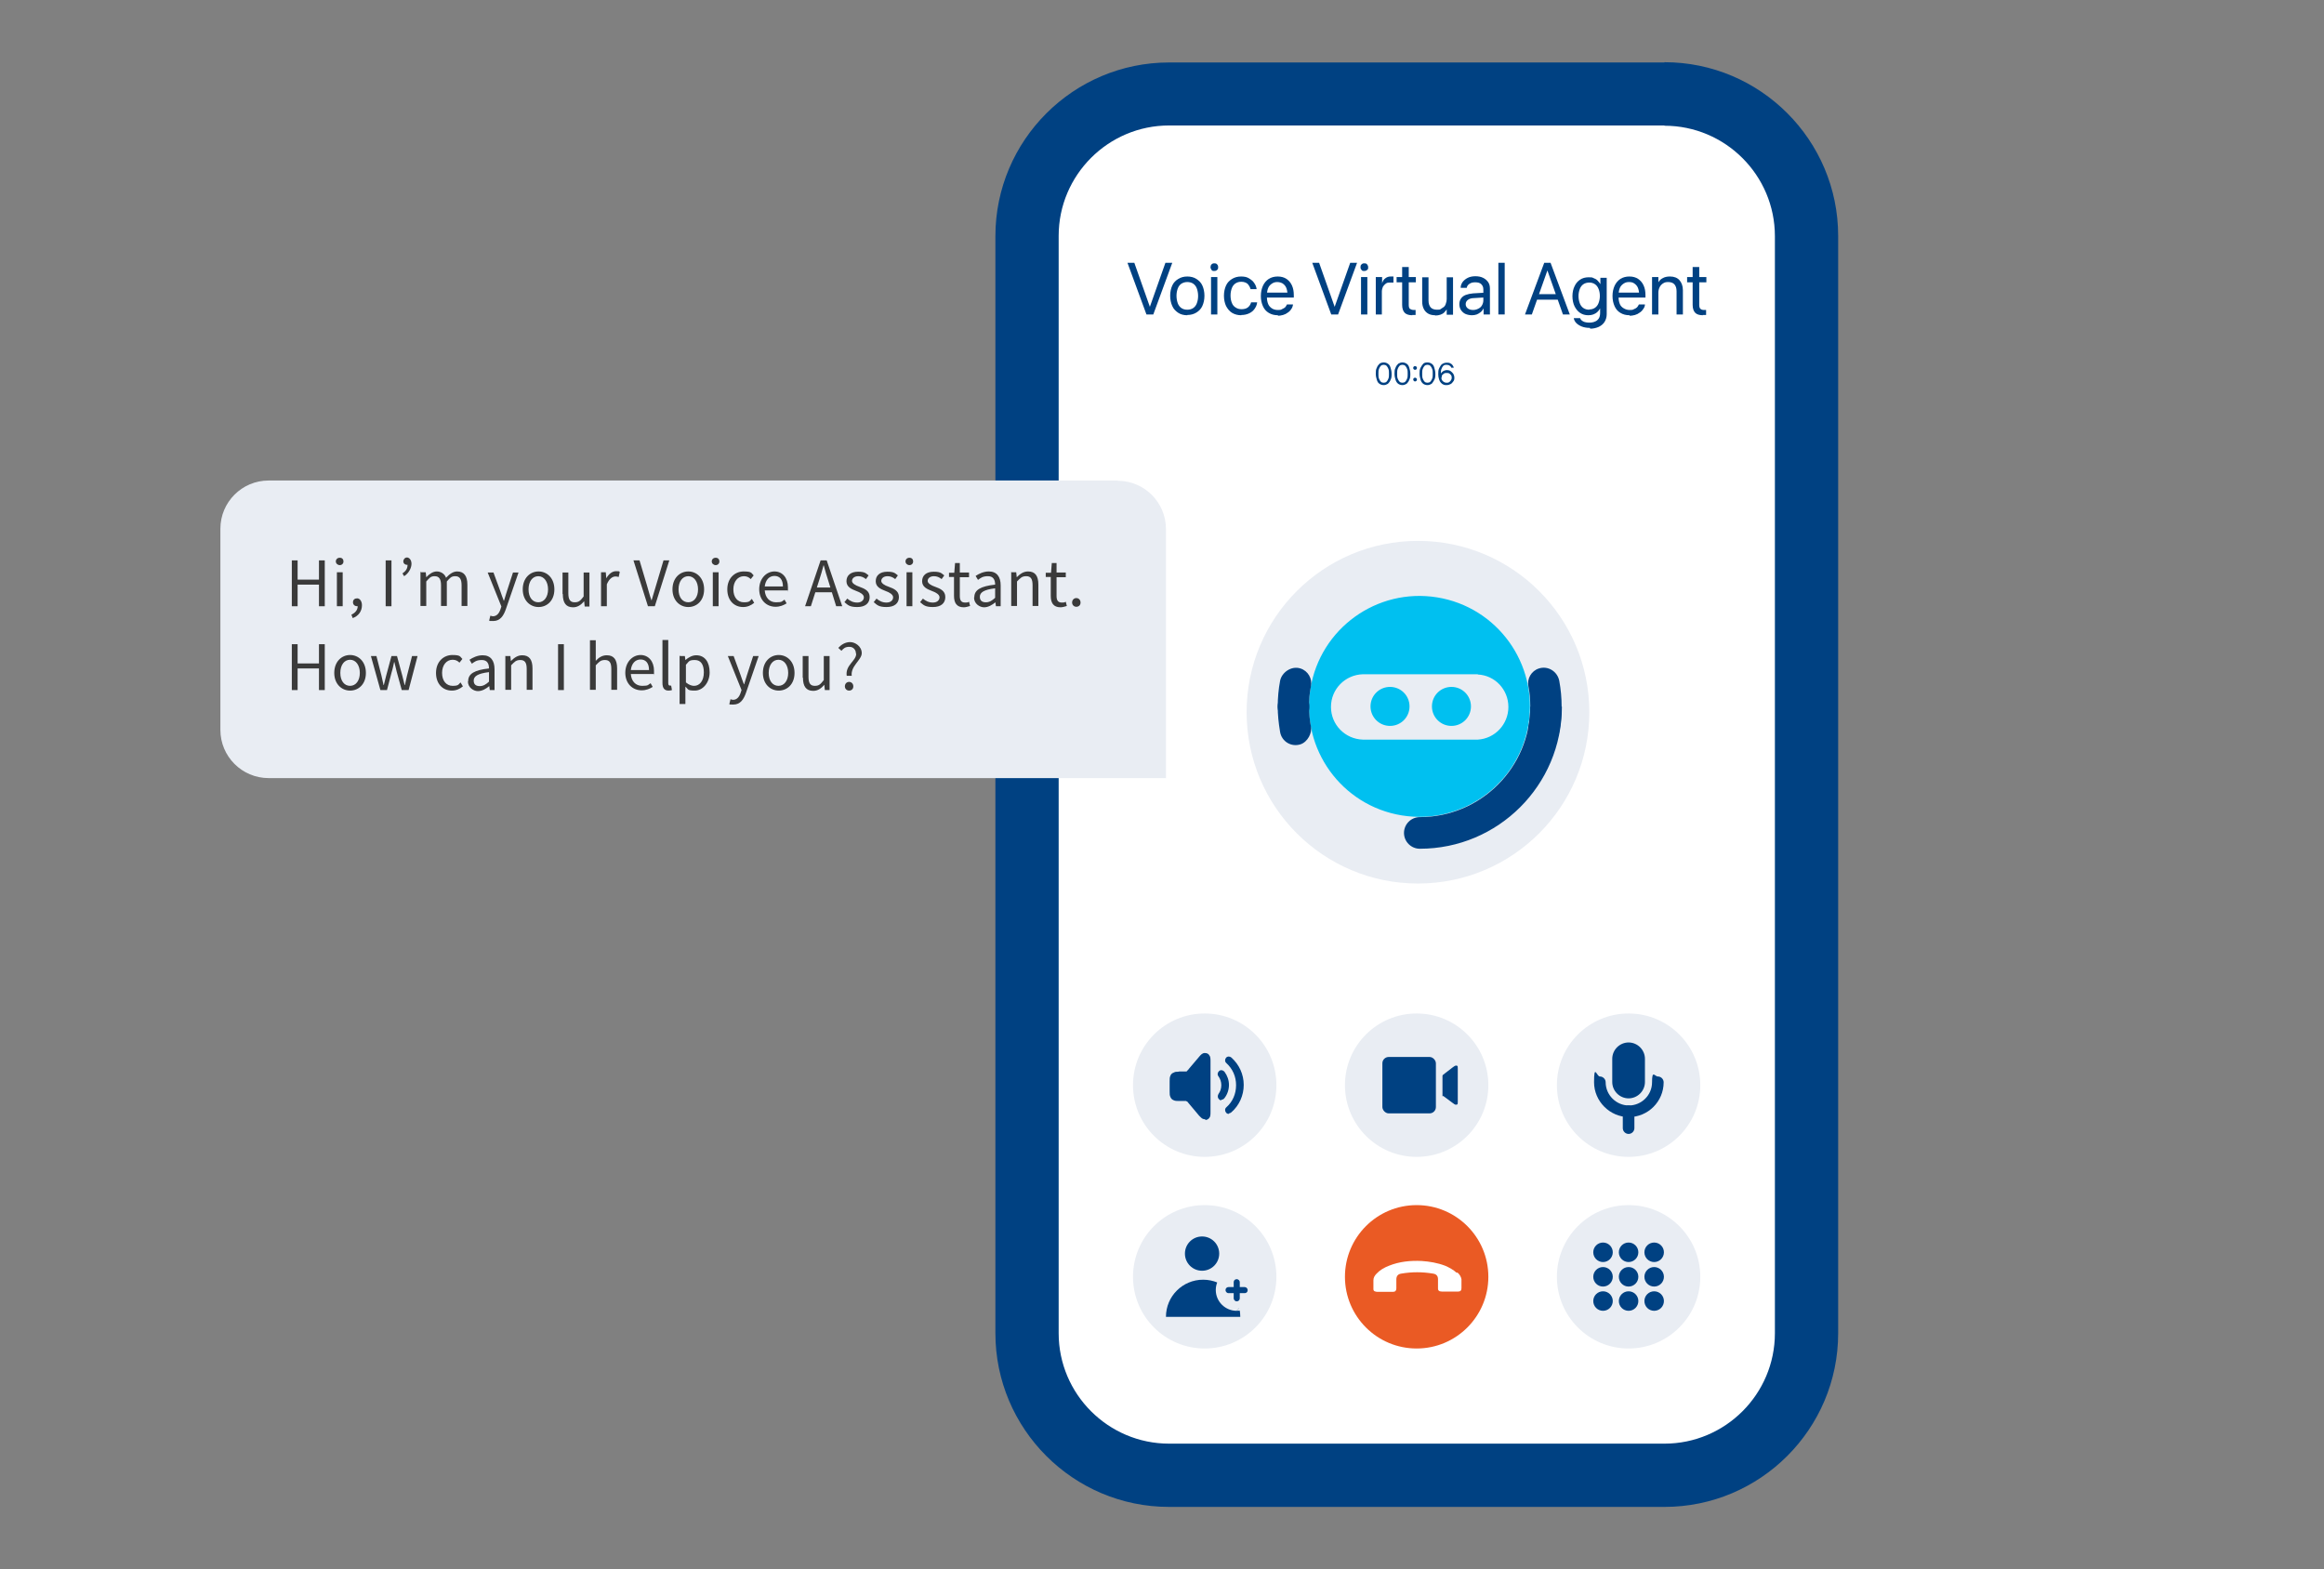 <?xml version="1.0" encoding="UTF-8"?>
<svg id="Livello_1" xmlns="http://www.w3.org/2000/svg" version="1.1" viewBox="0 0 881.6 595.3">
  <rect x="0" y="0" width="881.6" height="595.3" fill="#808080" stroke="none"/>
  <!-- Generator: Adobe Illustrator 29.4.0, SVG Export Plug-In . SVG Version: 2.1.0 Build 152)  -->
  <defs>
    <style>
      .st0 {
        fill: none;
      }

      .st1 {
        fill-rule: evenodd;
      }

      .st1, .st2 {
        fill: #fff;
      }

      .st3 {
        fill: #00c0f0;
      }

      .st4 {
        fill: #004182;
      }

      .st5 {
        fill: #3a3a3a;
      }

      .st6 {
        fill: #ea5a24;
      }

      .st7 {
        fill: #e9edf3;
      }
    </style>
  </defs>
  <g>
    <g>
      <path class="st2" d="M443.5,35.7h187.9c29.7,0,53.9,24.1,53.9,53.9v416.2c0,29.7-24.1,53.9-53.9,53.9h-187.9c-29.7,0-53.9-24.1-53.9-53.9V89.5c0-29.7,24.1-53.9,53.9-53.9h0Z"/>
      <path class="st4" d="M631.4,47.7c23.1,0,41.9,18.8,41.9,41.9v416.2c0,23.1-18.8,41.9-41.9,41.9h-187.9c-23.1,0-41.9-18.8-41.9-41.9V89.5c0-23.1,18.8-41.9,41.9-41.9h187.9M631.4,23.7h-187.9c-36.3,0-65.9,29.5-65.9,65.9v416.2c0,36.3,29.5,65.9,65.9,65.9h187.9c36.3,0,65.9-29.5,65.9-65.9V89.5c0-36.3-29.5-65.9-65.9-65.9h0Z"/>
    </g>
    <circle class="st7" cx="537.9" cy="270.2" r="65"/>
    <circle class="st7" cx="457" cy="411.7" r="27.2"/>
    <circle class="st7" cx="537.4" cy="411.7" r="27.2"/>
    <circle class="st7" cx="617.8" cy="411.7" r="27.2"/>
    <circle class="st7" cx="457" cy="484.4" r="27.2"/>
    <circle class="st6" cx="537.4" cy="484.4" r="27.2"/>
    <circle class="st7" cx="617.8" cy="484.4" r="27.2"/>
    <g>
      <path class="st4" d="M434.9,119.3l-7.2-19.6h2.6l5.9,16.7h0l5.9-16.7h2.6l-7.2,19.6h-2.6Z"/>
      <path class="st4" d="M450.4,119.6c-1.3,0-2.5-.3-3.4-.9s-1.8-1.4-2.3-2.6c-.5-1.1-.8-2.4-.8-3.9h0c0-1.5.3-2.8.8-3.9s1.3-1.9,2.3-2.5,2.1-.9,3.4-.9,2.5.3,3.4.9c1,.6,1.8,1.4,2.3,2.5s.8,2.4.8,3.9h0c0,1.5-.3,2.8-.8,3.9s-1.3,1.9-2.3,2.5-2.1.9-3.4.9h0ZM450.4,117.5c.8,0,1.6-.2,2.2-.6s1.1-1,1.4-1.8.5-1.7.5-2.8h0c0-1.1-.2-2.1-.5-2.9s-.8-1.4-1.4-1.8-1.4-.6-2.2-.6-1.5.2-2.2.6c-.6.4-1.1,1-1.4,1.8s-.5,1.7-.5,2.8h0c0,1.1.2,2.1.5,2.9s.8,1.4,1.4,1.8,1.3.6,2.2.6Z"/>
      <path class="st4" d="M460.6,102.8c-.4,0-.8,0-1-.4s-.4-.6-.4-1,.1-.8.4-1.1c.3-.3.6-.4,1-.4s.8,0,1.1.4c.3.3.4.6.4,1.1s-.1.8-.4,1c-.3.3-.6.4-1.1.4ZM459.4,119.3v-14.2h2.4v14.2h-2.4Z"/>
      <path class="st4" d="M470.9,119.6c-1.3,0-2.5-.3-3.5-.9s-1.7-1.5-2.3-2.6c-.5-1.1-.8-2.4-.8-3.9h0c0-1.5.3-2.8.8-3.9s1.3-1.9,2.3-2.5,2.1-.9,3.4-.9,2.2.2,3,.7,1.5,1,2,1.8c.5.7.8,1.5.9,2.3h0c0,0-2.3,0-2.3,0h0c-.2-.8-.6-1.4-1.1-2-.6-.5-1.4-.8-2.4-.8s-1.5.2-2.2.6c-.6.4-1.1,1-1.4,1.8s-.5,1.7-.5,2.8h0c0,1.1.2,2.1.5,2.8.3.8.8,1.4,1.5,1.8.6.4,1.3.6,2.2.6s1.8-.2,2.4-.7,1-1.1,1.2-1.9h0c0,0,2.3,0,2.3,0h0c-.1,1-.5,1.8-1,2.5s-1.2,1.3-2.1,1.7-1.8.6-2.9.6h0Z"/>
      <path class="st4" d="M484.8,119.6c-1.4,0-2.5-.3-3.5-.9s-1.7-1.4-2.2-2.5-.8-2.4-.8-3.9h0c0-1.5.3-2.8.8-3.9s1.3-2,2.2-2.6c1-.6,2.1-.9,3.4-.9s2.4.3,3.3.9,1.6,1.4,2.1,2.5.7,2.3.7,3.7v.9h-11.4v-1.9h10.2l-1.2,1.7v-.9c0-1.1-.2-2-.5-2.7s-.8-1.2-1.4-1.6c-.6-.3-1.2-.5-2-.5s-1.4.2-2,.6-1.1.9-1.4,1.6-.5,1.6-.5,2.7v.9c0,1,.2,1.9.5,2.6s.8,1.2,1.4,1.6,1.4.6,2.2.6,1.1,0,1.6-.3.9-.4,1.2-.7c.3-.3.5-.7.7-1.1h0c0,0,2.3,0,2.3,0h0c-.1.7-.3,1.3-.7,1.8-.3.5-.8,1-1.3,1.3-.5.4-1.1.7-1.8.9-.7.2-1.4.3-2.2.3h.3Z"/>
      <path class="st4" d="M505,119.3l-7.2-19.6h2.6l5.9,16.7h0l5.9-16.7h2.6l-7.2,19.6h-2.6Z"/>
      <path class="st4" d="M517.5,102.8c-.4,0-.8,0-1-.4-.3-.3-.4-.6-.4-1s0-.8.4-1.1c.3-.3.6-.4,1-.4s.8,0,1.1.4.4.6.4,1.1,0,.8-.4,1c-.3.3-.6.4-1.1.4ZM516.3,119.3v-14.2h2.4v14.2h-2.4Z"/>
      <path class="st4" d="M521.9,119.3v-14.2h2.4v2.4h0c.2-.8.6-1.5,1.2-1.9.6-.5,1.3-.7,2.1-.7s.4,0,.6,0h.4v2.3h-1.3c-.6,0-1.1,0-1.6.4s-.8.7-1.1,1.2c-.2.5-.4,1.1-.4,1.8v8.7h-2.4,0Z"/>
      <path class="st4" d="M535.8,119.6c-1.3,0-2.3-.3-2.9-.9s-1-1.6-1-3v-8.6h-2.1v-2h2.1v-3.8h2.5v3.8h2.7v2h-2.7v8.6c0,.8.2,1.3.5,1.5s.8.4,1.4.4.3,0,.4,0h.3v1.9h-1.3,0Z"/>
      <path class="st4" d="M544.4,119.6c-1,0-1.9-.2-2.6-.6s-1.3-1-1.7-1.8-.6-1.7-.6-2.8v-9.2h2.4v8.8c0,1.2.3,2,.8,2.6s1.4.9,2.4.9,1.1,0,1.5-.3.8-.5,1.2-.8c.3-.3.6-.8.7-1.3.2-.5.3-1,.3-1.6v-8.3h2.4v14.2h-2.4v-2h0c-.3.4-.6.8-1,1.2s-.9.6-1.4.8c-.6.2-1.2.3-1.9.3h-.1Z"/>
      <path class="st4" d="M558.4,119.6c-.9,0-1.8-.2-2.5-.5s-1.3-.9-1.7-1.5-.6-1.4-.6-2.2h0c0-.8.2-1.5.6-2.1s1-1.1,1.8-1.4,1.7-.5,2.8-.6l5.2-.3v1.8l-5,.3c-.9,0-1.7.3-2.2.7-.5.4-.8.9-.8,1.6h0c0,.7.3,1.2.8,1.6s1.2.6,2,.6,1.4-.2,2-.5,1.1-.7,1.4-1.3c.3-.5.5-1.2.5-1.8v-4.2c0-.9-.3-1.5-.8-2s-1.3-.7-2.3-.7-1.6.2-2.2.6c-.6.4-.9.9-1,1.5h0c0,0-2.3,0-2.3,0h0c0-.9.3-1.6.8-2.3.5-.6,1.1-1.1,1.9-1.5.8-.4,1.8-.6,2.9-.6s2.1.2,2.9.6c.8.4,1.4.9,1.9,1.6s.7,1.5.7,2.5v9.8h-2.4v-2.3h0c-.3.5-.6,1-1.1,1.4s-1,.7-1.5.9c-.6.2-1.2.3-1.8.3h0Z"/>
      <path class="st4" d="M568.4,119.3v-19.6h2.4v19.6h-2.4Z"/>
      <path class="st4" d="M578.5,119.3l7.3-19.6h1.8v2.9h-.6l-5.9,16.7h-2.6ZM581.8,113.7l.8-2.1h8.7l.8,2.1h-10.3ZM592.9,119.3l-5.9-16.7v-2.9h1.2l7.3,19.6h-2.6Z"/>
      <path class="st4" d="M603.1,124.4c-1.2,0-2.2-.2-3-.5s-1.6-.8-2.1-1.3-.9-1.2-1-1.9h0c0,0,2.4,0,2.4,0h0c.2.6.7,1,1.3,1.3s1.5.4,2.4.4,2.2-.3,2.9-1c.7-.6,1-1.5,1-2.6v-1.8h0c-.3.5-.6,1-1.1,1.4-.4.4-1,.7-1.5.9s-1.2.3-1.9.3c-1.2,0-2.2-.3-3.1-.9-.9-.6-1.6-1.5-2.1-2.5s-.8-2.4-.8-3.8h0c0-1.5.3-2.8.8-3.8.5-1.1,1.2-1.9,2.1-2.5.9-.6,2-.9,3.2-.9s1.3,0,1.9.3c.6.2,1.1.5,1.5.9s.8.9,1.1,1.4h0v-2.4h2.4v13.8c0,1.1-.3,2.1-.8,2.9s-1.2,1.4-2.2,1.9c-.9.4-2,.7-3.3.7v-.2ZM602.9,117.4c.8,0,1.5-.2,2.1-.6s1.1-1,1.4-1.8c.3-.8.5-1.7.5-2.7h0c0-1.1-.2-2-.5-2.7-.3-.8-.8-1.4-1.4-1.8-.6-.4-1.3-.6-2.1-.6s-1.6.2-2.2.6c-.6.4-1.1,1-1.4,1.8-.3.8-.5,1.7-.5,2.7h0c0,1.1.2,2,.5,2.8s.8,1.4,1.4,1.8c.6.4,1.3.6,2.2.6h0Z"/>
      <path class="st4" d="M618.2,119.6c-1.4,0-2.5-.3-3.5-.9s-1.7-1.4-2.2-2.5-.8-2.4-.8-3.9h0c0-1.5.3-2.8.8-3.9s1.3-2,2.2-2.6c1-.6,2.1-.9,3.4-.9s2.4.3,3.3.9c.9.6,1.6,1.4,2.1,2.5s.7,2.3.7,3.7v.9h-11.4v-1.9h10.2l-1.2,1.7v-.9c0-1.1-.2-2-.5-2.7s-.8-1.2-1.4-1.6-1.2-.5-2-.5-1.4.2-2,.6-1.1.9-1.4,1.6c-.3.7-.5,1.6-.5,2.7v.9c0,1,.2,1.9.5,2.6s.8,1.2,1.5,1.6,1.4.6,2.2.6,1.1,0,1.6-.3c.5-.2.9-.4,1.2-.7.3-.3.5-.7.7-1.1h0c0,0,2.3,0,2.3,0h0c0,.7-.3,1.3-.7,1.8-.3.5-.8,1-1.3,1.3-.5.4-1.1.7-1.8.9-.7.2-1.4.3-2.2.3h.2Z"/>
      <path class="st4" d="M626.7,119.3v-14.2h2.4v2h0c.4-.7.9-1.2,1.7-1.6.7-.4,1.6-.6,2.7-.6,1.6,0,2.8.5,3.6,1.4s1.3,2.2,1.3,3.8v9.2h-2.4v-8.8c0-1.2-.3-2-.8-2.6s-1.4-.9-2.4-.9-1.4.2-1.9.5-1,.8-1.3,1.4-.5,1.3-.5,2.1v8.3h-2.4,0Z"/>
      <path class="st4" d="M646,119.6c-1.3,0-2.3-.3-2.9-.9s-1-1.6-1-3v-8.6h-2.1v-2h2.1v-3.8h2.5v3.8h2.7v2h-2.7v8.6c0,.8.2,1.3.5,1.5.3.3.8.4,1.4.4s.3,0,.4,0h.3v1.9h-1.3,0Z"/>
    </g>
    <g>
      <path class="st4" d="M524.9,146.1c-.6,0-1.2-.2-1.6-.5-.5-.3-.8-.8-1-1.5-.2-.6-.4-1.4-.4-2.3h0c0-.9,0-1.6.4-2.3.2-.6.6-1.1,1-1.5.4-.3,1-.5,1.6-.5s1.2.2,1.6.5c.5.3.8.8,1,1.5.2.6.4,1.4.4,2.3h0c0,.9,0,1.6-.4,2.3-.2.6-.6,1.1-1,1.5-.5.3-1,.5-1.6.5ZM524.9,145.2c.4,0,.8-.1,1.1-.4.3-.3.5-.7.7-1.2s.2-1.1.2-1.8h0c0-.7,0-1.3-.2-1.8s-.4-.9-.7-1.2-.7-.4-1.1-.4-.8.1-1.1.4c-.3.3-.5.7-.7,1.2s-.2,1.1-.2,1.8h0c0,.7,0,1.3.2,1.8s.4.9.7,1.2.7.4,1.1.4Z"/>
      <path class="st4" d="M532,146.1c-.6,0-1.2-.2-1.6-.5-.4-.3-.8-.8-1-1.5-.2-.6-.4-1.4-.4-2.3h0c0-.9,0-1.6.4-2.3.2-.6.6-1.1,1-1.5.5-.3,1-.5,1.6-.5s1.2.2,1.6.5c.5.3.8.8,1,1.5.2.6.4,1.4.4,2.3h0c0,.9,0,1.6-.4,2.3-.2.6-.6,1.1-1,1.5-.5.3-1,.5-1.6.5ZM532,145.2c.4,0,.8-.1,1.1-.4.3-.3.5-.7.7-1.2s.2-1.1.2-1.8h0c0-.7,0-1.3-.2-1.8s-.4-.9-.7-1.2-.7-.4-1.1-.4-.8.1-1.1.4c-.3.3-.5.7-.7,1.2s-.2,1.1-.2,1.8h0c0,.7,0,1.3.2,1.8s.4.9.7,1.2.7.4,1.1.4Z"/>
      <path class="st4" d="M536.8,140.3c-.2,0-.3,0-.5-.2s-.2-.3-.2-.5,0-.3.2-.5c0-.1.3-.2.5-.2s.3,0,.5.2.2.3.2.5,0,.3-.2.5c0,.1-.3.2-.5.2ZM536.8,144.7c-.2,0-.3,0-.5-.2,0-.1-.2-.3-.2-.5s0-.3.2-.5c0-.1.3-.2.5-.2s.3,0,.5.2.2.3.2.5,0,.3-.2.5-.3.2-.5.2Z"/>
      <path class="st4" d="M541.5,146.1c-.6,0-1.2-.2-1.6-.5s-.8-.8-1-1.5-.4-1.4-.4-2.3h0c0-.9,0-1.6.4-2.3s.6-1.1,1-1.5,1-.5,1.6-.5,1.2.2,1.6.5c.5.3.8.8,1,1.5s.4,1.4.4,2.3h0c0,.9,0,1.6-.4,2.3s-.6,1.1-1,1.5c-.5.3-1,.5-1.6.5ZM541.5,145.2c.4,0,.8-.1,1.1-.4s.5-.7.7-1.2.2-1.1.2-1.8h0c0-.7,0-1.3-.2-1.8s-.4-.9-.7-1.2-.7-.4-1.1-.4-.8.1-1.1.4c-.3.3-.5.7-.7,1.2s-.2,1.1-.2,1.8h0c0,.7,0,1.3.2,1.8s.4.9.7,1.2.7.4,1.1.4Z"/>
      <path class="st4" d="M548.7,146.1c-.4,0-.8,0-1.1-.2-.4-.1-.7-.4-1-.7s-.5-.7-.7-1.3-.3-1.2-.3-1.9h0c0-.9,0-1.7.4-2.4s.6-1.2,1.1-1.5,1-.5,1.7-.5.9,0,1.3.2.7.4.9.7.4.6.5,1h-1c0-.3-.2-.5-.4-.6-.2-.2-.3-.3-.6-.4-.2,0-.5-.1-.8-.1-.5,0-.9.1-1.2.4-.3.3-.5.7-.7,1.2s-.2,1-.2,1.6h0c0,.2.2,1.6.2,1.6,0,.3,0,.7.2,1s.4.5.7.7.6.3,1,.3.7,0,1-.2.5-.4.7-.7.3-.6.3-.9h0c0-.4,0-.7-.2-1s-.4-.5-.7-.7-.6-.2-1-.2-.7,0-1,.2-.5.4-.7.6-.2.6-.2.9h-.3v-1.4h0c0-.2.3-.5.5-.7s.5-.4.8-.5.6-.2,1-.2,1,.1,1.4.4.7.6,1,1c.2.4.4.9.4,1.4h0c0,.6,0,1-.4,1.5-.3.4-.6.8-1,1s-.9.4-1.5.4h-.2Z"/>
    </g>
    <g>
      <path class="st4" d="M457.2,424.6c-.2,0-.3,0-.5,0-.7-.1-1.2-.7-1.8-1.3l-4.2-5c-.1-.2-.3-.4-.4-.4,0,0-.2-.1-.4-.2h-2.6c-.9,0-1.5,0-2.1-.3-.6-.2-1-.7-1.2-1.2-.3-.6-.3-1.2-.3-2.1v-3.9c0-.9,0-1.5.3-2.1.2-.6.7-1,1.3-1.2.5-.3,1-.3,1.6-.3.2,0,.3-.1.5-.1h2.7c0,0,.2-.1.2-.2,0,0,.2-.3.4-.4l.3-.4,3.9-4.6c.6-.7,1.2-1.4,2.1-1.4s1.4.3,1.7.8c.5.6.5,1.3.5,2.4v19c0,1.3,0,2-.6,2.6-.5.5-1,.6-1.4.6ZM446.6,414.8c.1,0,.5,0,.8,0h2.8c.2,0,.3,0,.4,0,.3.1.8.3,1.2.6.4.3.7.6,1,1l.3.4,3.2,3.8v-17.5l-3.5,4.2c-.3.4-.6.7-1,1-.4.3-1,.6-1.7.6h-2.3c-.4.2-1.1,0-1.3.1,0,0,0,0,0,0,0,0,0,0,0,0,0,.1,0,.5,0,.8v3.9c0,.3,0,.7,0,.8,0,0,0,0,0,0,0,0,0,0,0,0ZM446.7,414.8s0,0,0,0c0,0,0,0,0,0ZM446.5,414.6s0,0,0,0c0,0,0,0,0,0ZM446.5,409.3h0s0,0,0,0ZM446.7,409.1h0ZM457.5,401.8h0ZM456.3,401.4s0,0,0,0c0,0,0,0,0,0ZM466.1,422.6c-.4,0-.8-.2-1-.5-.5-.6-.5-1.5.1-2,2.4-2.1,3.7-5.1,3.7-8.4s-1.3-6.2-3.7-8.4c-.6-.5-.6-1.4-.1-2,.5-.6,1.4-.6,2-.1,3,2.7,4.7,6.4,4.7,10.4s-1.7,7.8-4.7,10.4c-.3.2-.6.4-.9.4ZM463.3,417.4c-.3,0-.6,0-.8-.3-.6-.5-.7-1.3-.3-2,.7-1,1.1-2.1,1.1-3.4s-.4-2.4-1.1-3.4c-.5-.6-.3-1.5.3-2,.6-.5,1.5-.3,2,.3,1.1,1.5,1.7,3.2,1.7,5s-.6,3.6-1.7,5c-.3.4-.7.6-1.1.6Z"/>
      <polygon class="st4" points="456.9 400.4 456.9 423.1 454.3 418.7 449.7 416.4 445.1 416.4 445.1 407.3 452 407.3 456.9 400.4"/>
    </g>
    <path class="st1" d="M552.6,482.9c-1.3-1.2-2.8-2-4.4-2.7-2.9-1.1-5.9-1.6-8.9-1.8-4.3-.2-8.4.2-12.4,1.8-1.8.7-3.4,1.6-4.7,3-.7.7-1.2,1.5-1.2,2.5v3.4c0,.4.2.7.5.8.3.1.6.2.9.2h6.1c.8,0,1.2-.5,1.2-1.3v-3.4c0-1.3.6-2,1.8-2.2,4.1-.7,8.1-.7,12.2,0,1.2.2,1.8.9,1.8,2.1v3.6c0,.5.2.8.7,1,.2,0,.5.1.8.1h6.1c.9,0,1.3-.4,1.3-1.3v-3.4c-.2-1-.7-1.8-1.5-2.5h-.3Z"/>
    <g>
      <path class="st4" d="M552.8,404.4c-.2-.1-.4-.2-.6-.1-.3,0-.6.3-1.2.7l-3.5,2.7c-.2.1-.3.3-.3.5v7.1c0,1.2,0,.4.3.5l3.5,2.6c.6.5,1,.7,1.2.7s.5,0,.6-.1c.2-.1.2-.4.2-1.1v-12.5c0-.6,0-.9-.2-1.1h0Z"/>
      <rect class="st4" x="524.4" y="401" width="20.3" height="21.4" rx="2.4" ry="2.4"/>
    </g>
    <g>
      <circle class="st4" cx="608.1" cy="475.1" r="3.7"/>
      <circle class="st4" cx="617.8" cy="475.1" r="3.7"/>
      <circle class="st4" cx="627.5" cy="475.1" r="3.7"/>
      <circle class="st4" cx="608.1" cy="484.4" r="3.7"/>
      <circle class="st4" cx="617.8" cy="484.4" r="3.7"/>
      <circle class="st4" cx="627.5" cy="484.4" r="3.7"/>
      <circle class="st4" cx="608.1" cy="493.6" r="3.7"/>
      <circle class="st4" cx="617.8" cy="493.6" r="3.7"/>
      <circle class="st4" cx="627.5" cy="493.6" r="3.7"/>
    </g>
    <g>
      <path class="st4" d="M617.9,423.8c-7.2,0-13.2-6-13.2-13.2s1-2.2,2.2-2.2,2.2,1,2.2,2.2c0,4.8,4,8.8,8.8,8.8s8.8-3.9,8.8-8.8,1-2.2,2.2-2.2,2.2,1,2.2,2.2c0,7.3-5.9,13.2-13.2,13.2Z"/>
      <path class="st4" d="M617.8,395.5h0c3.4,0,6.2,2.8,6.2,6.2v8.8c0,3.4-2.8,6.2-6.2,6.2h0c-3.4,0-6.2-2.8-6.2-6.2v-8.8c0-3.4,2.8-6.2,6.2-6.2Z"/>
      <path class="st4" d="M617.8,430.2c-1.2,0-2.2-1-2.2-2.2v-6.4c0-1.2,1-2.2,2.2-2.2s2.2,1,2.2,2.2v6.4c0,1.2-1,2.2-2.2,2.2Z"/>
    </g>
    <g>
      <path class="st4" d="M456,469.1c3.6,0,6.5,2.9,6.5,6.5s-2.9,6.5-6.5,6.5-6.5-2.9-6.5-6.5,2.9-6.5,6.5-6.5"/>
      <path class="st4" d="M442.3,499.6c0-7.8,6.3-14.1,14.1-14.1s14.1,6.3,14.1,14.1"/>
      <path class="st7" d="M477,489.4c0,4.3-3.5,7.9-7.9,7.9"/>
      <path class="st7" d="M469.1,497.3c-4.3,0-7.9-3.5-7.9-7.9h0c0-4.3,3.5-7.9,7.9-7.9h0c4.3,0,7.9,3.5,7.9,7.9"/>
      <g>
        <rect class="st4" x="468" y="485.3" width="2.3" height="8.4" rx="1.1" ry="1.1"/>
        <rect class="st4" x="464.9" y="488.3" width="8.4" height="2.3" rx="1.1" ry="1.1"/>
      </g>
    </g>
    <g>
      <circle class="st3" cx="538.6" cy="268.1" r="41.9" transform="translate(187.7 756.8) rotate(-80.8)"/>
      <path class="st7" d="M560.6,255.8h-43.6c-6.7.2-12.1,5.6-12.1,12.4s5.4,12.2,12.1,12.4h43.6c6.5-.4,11.6-5.8,11.6-12.4s-5.1-12-11.6-12.3h0ZM527.3,275.4c-4.1,0-7.4-3.3-7.4-7.4s3.3-7.4,7.4-7.4,7.4,3.3,7.4,7.4-3.3,7.4-7.4,7.4ZM550.6,275.4c-4.1,0-7.4-3.3-7.4-7.4s3.3-7.4,7.4-7.4,7.4,3.3,7.4,7.4-3.3,7.4-7.4,7.4Z"/>
      <g>
        <path class="st4" d="M592.4,268.1c0-3.3-.3-6.6-.9-9.8-.7-3.6-4.3-5.8-7.7-4.7h0c-2.9.9-4.6,3.9-4,6.8.5,2.5.7,5,.7,7.6s-.2,5.2-.7,7.6c-.6,3,1.2,5.9,4,6.8h0c3.5,1.1,7.1-1.1,7.7-4.7.6-3.2.9-6.5.9-9.8v.2Z"/>
        <path class="st4" d="M484.7,268.1c0-3.3.3-6.6.9-9.8s4.3-5.8,7.7-4.7h0c2.9.9,4.6,3.9,4,6.8s-.7,5-.7,7.6.2,5.2.7,7.6-1.2,5.9-4,6.8h0c-3.5,1.1-7.1-1.1-7.7-4.7s-.9-6.5-.9-9.8v.2Z"/>
      </g>
      <circle class="st4" cx="490.7" cy="268.1" r="6"/>
      <path class="st4" d="M538.6,310c-3.3,0-6,2.7-6,6s2.7,6,6,6c29.7,0,53.9-24.1,53.9-53.9h-12c0,23.1-18.8,41.9-41.9,41.9Z"/>
      <rect class="st0" x="484.7" y="214.2" width="107.7" height="107.7"/>
    </g>
  </g>
  <path class="st7" d="M424,182.3H101.9c-10.1,0-18.3,8.2-18.3,18.3v76.3c0,10.1,8.2,18.3,18.3,18.3h340.4v-94.5c0-10.1-8.2-18.3-18.3-18.3h0Z"/>
  <g>
    <path class="st5" d="M110.7,212.6h2.2v7.3h8.1v-7.3h2.2v17.4h-2.2v-8.2h-8.1v8.2h-2.2v-17.4Z"/>
    <path class="st5" d="M127.4,213c0-.8.6-1.4,1.5-1.4s1.4.6,1.4,1.4-.6,1.4-1.4,1.4-1.5-.6-1.5-1.4ZM127.8,217.1h2.2v12.9h-2.2v-12.9Z"/>
    <path class="st5" d="M133.3,233.2c1.5-.7,2.4-1.8,2.4-3.3l-.2-2,1.1,1.6c-.3.4-.7.5-1.1.5-.8,0-1.6-.5-1.6-1.5s.7-1.5,1.6-1.5,1.8,1,1.8,2.6c0,2.3-1.3,4.1-3.5,4.9l-.5-1.3Z"/>
    <path class="st5" d="M146.3,212.6h2.2v17.4h-2.2v-17.4Z"/>
    <path class="st5" d="M152.6,217.6c1.3-.9,2-1.8,2-3.3l-.3-1.8,1.1,1.3c-.3.3-.6.5-1,.5-.7,0-1.4-.5-1.4-1.3s.6-1.5,1.4-1.5,1.7.9,1.7,2.4-1,3.6-2.8,4.7l-.6-1h0Z"/>
    <path class="st5" d="M159.7,217.1h1.8l.2,1.9h0c1.1-1.2,2.5-2.2,4-2.2s3,.9,3.5,2.4c1.3-1.4,2.7-2.4,4.2-2.4,2.6,0,3.9,1.7,3.9,5v8.1h-2.2v-7.9c0-2.4-.8-3.4-2.4-3.4s-2,.7-3.2,2v9.3h-2.2v-7.9c0-2.4-.8-3.4-2.4-3.4s-2,.7-3.2,2v9.3h-2.2v-12.9h.2Z"/>
    <path class="st5" d="M185.6,235.3l.4-1.7c.3,0,.6.2,1,.2,1.5,0,2.4-1.2,2.9-2.8l.3-.9-5.2-12.9h2.2l2.6,7.1c.4,1.1.8,2.4,1.3,3.6h.1c.4-1.2.7-2.5,1.1-3.6l2.3-7.1h2.1l-4.8,13.9c-.9,2.6-2.2,4.5-4.8,4.5s-1.1-.1-1.5-.3h0Z"/>
    <path class="st5" d="M198.3,223.6c0-4.3,2.8-6.8,6-6.8s6,2.5,6,6.8-2.8,6.7-6,6.7-6-2.5-6-6.7ZM207.9,223.6c0-2.9-1.5-5-3.7-5s-3.7,2-3.7,5,1.5,4.9,3.7,4.9,3.7-2,3.7-4.9Z"/>
    <path class="st5" d="M213.4,225.3v-8.1h2.2v7.9c0,2.4.7,3.4,2.4,3.4s2.2-.7,3.4-2.2v-9.1h2.2v12.9h-1.8l-.2-2h0c-1.2,1.4-2.5,2.3-4.2,2.3-2.7,0-3.9-1.7-3.9-5h0Z"/>
    <path class="st5" d="M228,217.1h1.8l.2,2.3h0c.9-1.6,2.2-2.7,3.7-2.7s1,0,1.4.3l-.4,1.9c-.4-.1-.7-.2-1.2-.2-1.1,0-2.4.8-3.3,3v8.3h-2.2v-12.9h0Z"/>
    <path class="st5" d="M240.3,212.6h2.3l2.8,9.4c.6,2,1,3.7,1.7,5.7h.1c.6-2,1.1-3.7,1.7-5.7l2.8-9.4h2.2l-5.5,17.4h-2.6l-5.5-17.4Z"/>
    <path class="st5" d="M255.1,223.6c0-4.3,2.8-6.8,6-6.8s6,2.5,6,6.8-2.8,6.7-6,6.7-6-2.5-6-6.7ZM264.8,223.6c0-2.9-1.5-5-3.7-5s-3.7,2-3.7,5,1.5,4.9,3.7,4.9,3.7-2,3.7-4.9Z"/>
    <path class="st5" d="M270,213c0-.8.6-1.4,1.5-1.4s1.4.6,1.4,1.4-.6,1.4-1.4,1.4-1.5-.6-1.5-1.4ZM270.4,217.1h2.2v12.9h-2.2v-12.9Z"/>
    <path class="st5" d="M275.9,223.6c0-4.3,2.9-6.8,6.2-6.8s2.9.7,3.8,1.5l-1.1,1.4c-.7-.7-1.5-1.1-2.6-1.1-2.3,0-4,2-4,5s1.6,4.9,4,4.9,2.2-.6,3-1.3l.9,1.5c-1.2,1-2.6,1.6-4.2,1.6-3.4,0-6-2.5-6-6.7h0Z"/>
    <path class="st5" d="M288,223.6c0-4.2,2.8-6.8,5.8-6.8s5.1,2.4,5.1,6,0,.9-.1,1.2h-8.7c.2,2.7,1.8,4.5,4.3,4.5s2.2-.4,3.2-1l.8,1.4c-1.1.7-2.5,1.3-4.2,1.3-3.4,0-6.2-2.5-6.2-6.7h0ZM297,222.5c0-2.6-1.2-4-3.2-4s-3.4,1.5-3.7,4h6.9Z"/>
    <path class="st5" d="M311.1,212.6h2.5l5.9,17.4h-2.3l-3-9.7c-.6-1.9-1.2-3.8-1.7-5.8h-.1c-.5,2-1.1,3.9-1.7,5.8l-3.1,9.7h-2.2l5.9-17.4h-.2ZM308.3,222.9h8v1.8h-8v-1.8Z"/>
    <path class="st5" d="M320.3,228.5l1.1-1.4c1.1.9,2.2,1.5,3.8,1.5s2.5-.9,2.5-2-1.5-1.9-2.9-2.4c-1.8-.7-3.7-1.5-3.7-3.7s1.6-3.6,4.4-3.6,3,.7,4,1.4l-1,1.4c-.9-.7-1.8-1.1-2.9-1.1-1.6,0-2.4.9-2.4,1.8s1.3,1.7,2.8,2.2c1.9.7,3.9,1.5,3.9,3.9s-1.7,3.8-4.7,3.8-3.6-.8-4.8-1.8h0Z"/>
    <path class="st5" d="M331.4,228.5l1.1-1.4c1.1.9,2.2,1.5,3.8,1.5s2.5-.9,2.5-2-1.5-1.9-2.9-2.4c-1.8-.7-3.7-1.5-3.7-3.7s1.6-3.6,4.4-3.6,3,.7,4,1.4l-1,1.4c-.9-.7-1.8-1.1-2.9-1.1-1.6,0-2.4.9-2.4,1.8s1.3,1.7,2.8,2.2c1.9.7,3.9,1.5,3.9,3.9s-1.7,3.8-4.7,3.8-3.6-.8-4.8-1.8h0Z"/>
    <path class="st5" d="M343.5,213c0-.8.6-1.4,1.5-1.4s1.4.6,1.4,1.4-.6,1.4-1.4,1.4-1.5-.6-1.5-1.4ZM343.9,217.1h2.2v12.9h-2.2v-12.9Z"/>
    <path class="st5" d="M349,228.5l1.1-1.4c1.1.9,2.2,1.5,3.8,1.5s2.5-.9,2.5-2-1.5-1.9-2.9-2.4c-1.8-.7-3.7-1.5-3.7-3.7s1.6-3.6,4.4-3.6,3,.7,4,1.4l-1,1.4c-.9-.7-1.8-1.1-2.9-1.1-1.6,0-2.4.9-2.4,1.8s1.3,1.7,2.8,2.2c1.9.7,3.9,1.5,3.9,3.9s-1.7,3.8-4.7,3.8-3.6-.8-4.8-1.8h0Z"/>
    <path class="st5" d="M361.9,226v-7.1h-1.9v-1.6h2c0-.1.3-3.7.3-3.7h1.8v3.6h3.5v1.8h-3.5v7.1c0,1.6.5,2.5,2,2.5s1-.2,1.5-.3l.4,1.6c-.7.2-1.6.5-2.4.5-2.7,0-3.7-1.7-3.7-4.3h0Z"/>
    <path class="st5" d="M369.6,226.6c0-2.8,2.4-4.2,7.9-4.8,0-1.7-.6-3.2-2.7-3.2s-2.8.7-3.8,1.4l-.9-1.5c1.2-.8,3-1.7,5-1.7,3.1,0,4.5,2.1,4.5,5.3v7.9h-1.8l-.2-1.5h0c-1.2,1-2.7,1.9-4.3,1.9s-3.8-1.3-3.8-3.7h0ZM377.5,226.8v-3.6c-4.3.5-5.8,1.6-5.8,3.2s1,2.1,2.3,2.1,2.3-.6,3.5-1.7Z"/>
    <path class="st5" d="M383.7,217.1h1.8l.2,1.9h0c1.2-1.2,2.5-2.2,4.3-2.2,2.7,0,3.9,1.7,3.9,5v8.1h-2.2v-7.9c0-2.4-.7-3.4-2.4-3.4s-2.2.7-3.5,2v9.3h-2.2v-12.9h.1Z"/>
    <path class="st5" d="M398.6,226v-7.1h-1.9v-1.6h2c0-.1.3-3.7.3-3.7h1.8v3.6h3.5v1.8h-3.5v7.1c0,1.6.5,2.5,2,2.5s1-.2,1.5-.3l.4,1.6c-.7.2-1.6.5-2.4.5-2.7,0-3.7-1.7-3.7-4.3h0Z"/>
    <path class="st5" d="M406.7,228.6c0-1,.7-1.7,1.6-1.7s1.6.7,1.6,1.7-.7,1.6-1.6,1.6-1.6-.7-1.6-1.6Z"/>
    <path class="st5" d="M110.7,244.4h2.2v7.3h8.1v-7.3h2.2v17.4h-2.2v-8.2h-8.1v8.2h-2.2v-17.4Z"/>
    <path class="st5" d="M126.8,255.3c0-4.3,2.8-6.8,6-6.8s6,2.5,6,6.8-2.8,6.7-6,6.7-6-2.5-6-6.7ZM136.5,255.3c0-2.9-1.5-5-3.7-5s-3.7,2-3.7,5,1.5,4.9,3.7,4.9,3.7-2,3.7-4.9h0Z"/>
    <path class="st5" d="M140.6,248.9h2.2l1.9,7.4c.3,1.2.5,2.4.8,3.6h.1c.3-1.2.6-2.4.9-3.6l2-7.4h2.1l2,7.4c.3,1.2.6,2.4.9,3.6h.1c.3-1.2.5-2.4.8-3.6l1.9-7.4h2.1l-3.4,12.9h-2.6l-1.9-6.9c-.3-1.2-.6-2.4-.9-3.7h-.1c-.3,1.3-.5,2.5-.9,3.7l-1.8,6.9h-2.5l-3.6-12.9h-.1Z"/>
    <path class="st5" d="M165.4,255.3c0-4.3,2.9-6.8,6.2-6.8s2.9.7,3.8,1.5l-1.1,1.4c-.7-.7-1.5-1.1-2.6-1.1-2.3,0-4,2-4,5s1.6,4.9,4,4.9,2.2-.6,3-1.3l.9,1.5c-1.2,1-2.6,1.6-4.2,1.6-3.4,0-6-2.5-6-6.7h0Z"/>
    <path class="st5" d="M177.6,258.4c0-2.8,2.4-4.2,7.9-4.8,0-1.7-.6-3.2-2.7-3.2s-2.8.7-3.8,1.4l-.9-1.5c1.2-.8,3-1.7,5-1.7,3.1,0,4.5,2.1,4.5,5.3v7.9h-1.8l-.2-1.5h0c-1.2,1-2.7,1.9-4.3,1.9s-3.8-1.3-3.8-3.7h.1ZM185.5,258.6v-3.6c-4.3.5-5.8,1.6-5.8,3.2s1,2.1,2.3,2.1,2.3-.6,3.5-1.7Z"/>
    <path class="st5" d="M191.8,248.9h1.8l.2,1.9h0c1.2-1.2,2.5-2.2,4.3-2.2,2.7,0,3.9,1.7,3.9,5v8.1h-2.2v-7.9c0-2.4-.7-3.4-2.4-3.4s-2.2.7-3.5,2v9.3h-2.2v-12.9h0Z"/>
    <path class="st5" d="M211.7,244.4h2.2v17.4h-2.2v-17.4Z"/>
    <path class="st5" d="M223.8,242.9h2.2v7.8c1.1-1.2,2.4-2.1,4.2-2.1,2.7,0,3.9,1.7,3.9,5v8.1h-2.2v-7.9c0-2.4-.7-3.4-2.4-3.4s-2.2.7-3.5,2v9.3h-2.2v-18.8h0Z"/>
    <path class="st5" d="M237.2,255.3c0-4.2,2.8-6.8,5.8-6.8s5.1,2.4,5.1,6,0,.9-.1,1.2h-8.7c.2,2.7,1.8,4.5,4.3,4.5s2.2-.4,3.2-1l.8,1.4c-1.1.7-2.5,1.3-4.2,1.3-3.4,0-6.2-2.5-6.2-6.7h0ZM246.2,254.2c0-2.6-1.2-4-3.2-4s-3.4,1.5-3.7,4h6.9Z"/>
    <path class="st5" d="M251.3,259.1v-16.3h2.2v16.4c0,.7.3.9.6.9h.5l.3,1.7c-.3.1-.7.2-1.3.2-1.6,0-2.3-1-2.3-2.9h0Z"/>
    <path class="st5" d="M258,248.9h1.8l.2,1.5h0c1.2-1,2.6-1.8,4.1-1.8,3.3,0,5.1,2.6,5.1,6.5s-2.6,6.9-5.6,6.9-2.4-.5-3.6-1.5v6.6h-2.2v-18.3h.2ZM267,255.1c0-2.8-1-4.7-3.4-4.7s-2.2.6-3.4,1.8v6.7c1.2,1,2.3,1.3,3.1,1.3,2.1,0,3.7-1.9,3.7-5.1h0Z"/>
    <path class="st5" d="M276.7,267l.4-1.7c.3,0,.6.2,1,.2,1.5,0,2.4-1.2,2.9-2.8l.3-.9-5.2-12.9h2.2l2.6,7.1c.4,1.1.8,2.4,1.3,3.6h.1c.4-1.2.7-2.5,1.1-3.6l2.3-7.1h2.1l-4.8,13.9c-.9,2.6-2.2,4.5-4.8,4.5s-1.1-.1-1.5-.3h0Z"/>
    <path class="st5" d="M289.4,255.3c0-4.3,2.8-6.8,6-6.8s6,2.5,6,6.8-2.8,6.7-6,6.7-6-2.5-6-6.7ZM299,255.3c0-2.9-1.5-5-3.7-5s-3.7,2-3.7,5,1.5,4.9,3.7,4.9,3.7-2,3.7-4.9h0Z"/>
    <path class="st5" d="M304.5,257v-8.1h2.2v7.9c0,2.4.7,3.4,2.4,3.4s2.2-.7,3.4-2.2v-9.1h2.2v12.9h-1.8l-.2-2h0c-1.2,1.4-2.5,2.3-4.2,2.3-2.7,0-3.9-1.7-3.9-5h-.1Z"/>
    <path class="st5" d="M324.7,248c0-1.4-.9-2.6-2.5-2.6s-2.2.6-3,1.5l-1.2-1.1c1.1-1.2,2.6-2.2,4.5-2.2s4.4,1.6,4.4,4.2-4.3,4.9-3.8,8.6h-1.9c-.6-4.1,3.6-5.6,3.6-8.4h-.1ZM320.5,260.4c0-1,.7-1.7,1.6-1.7s1.6.7,1.6,1.7-.7,1.6-1.6,1.6-1.6-.7-1.6-1.6Z"/>
  </g>
</svg>